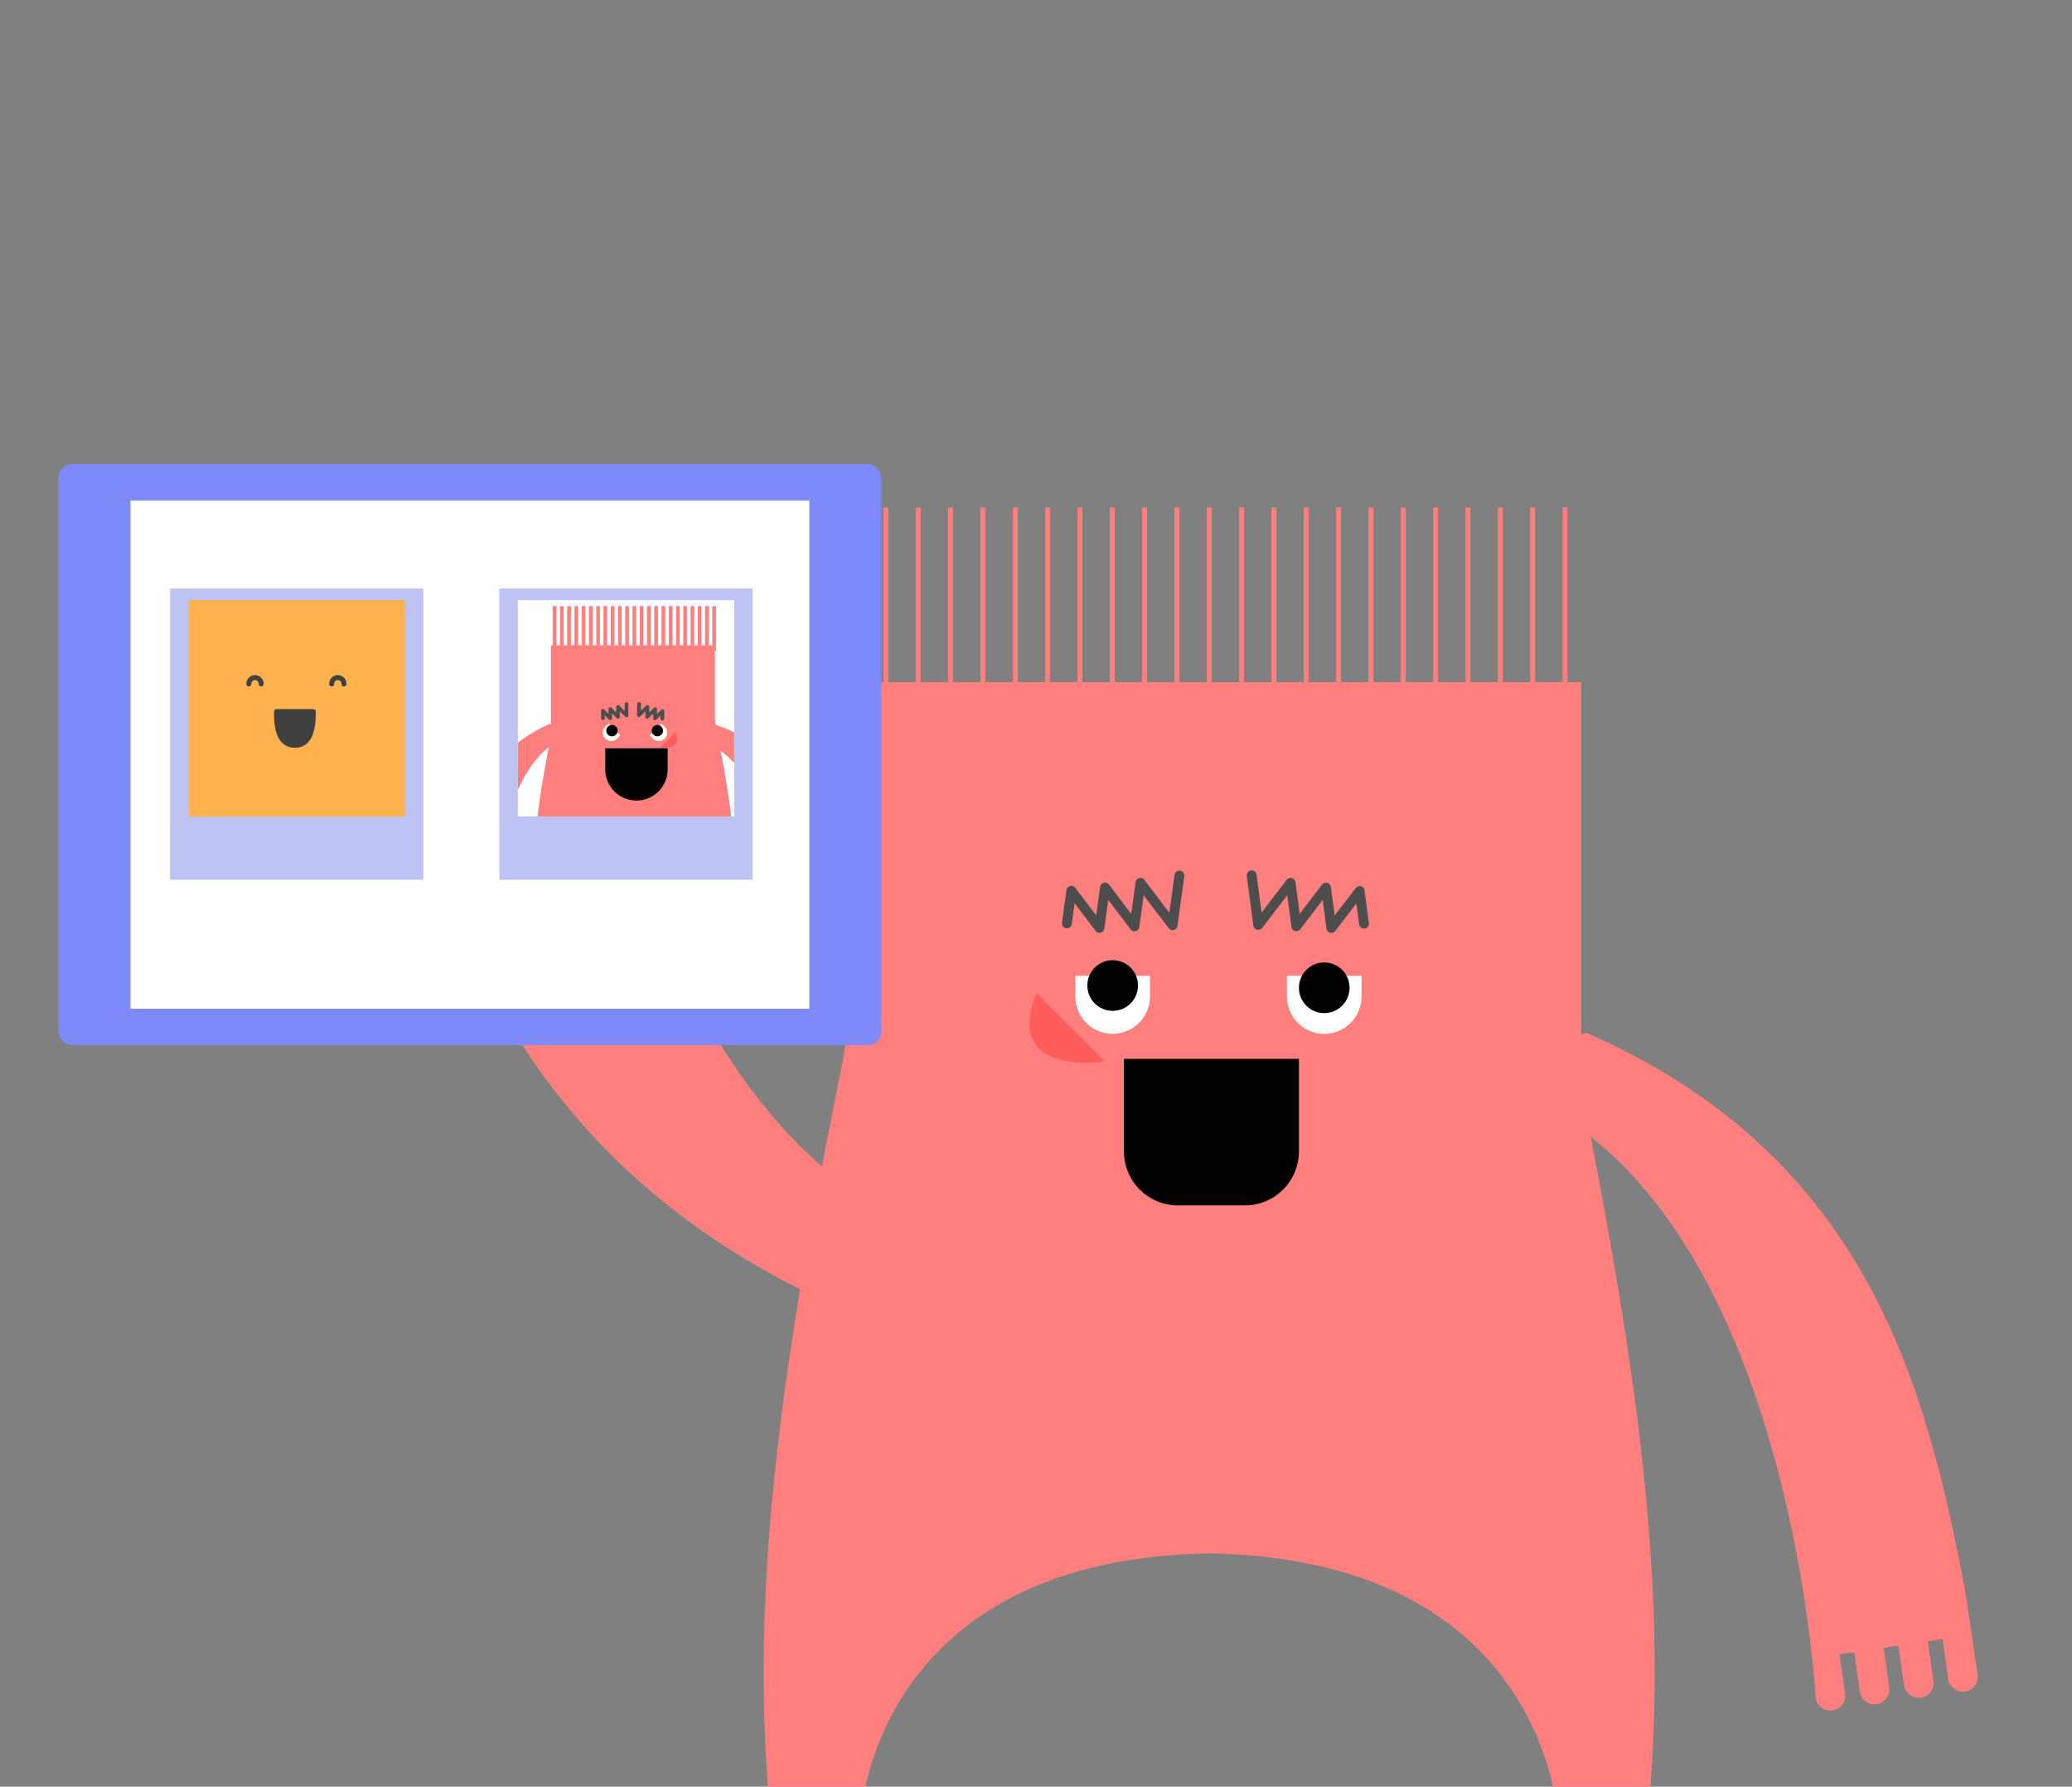 <?xml version="1.0" encoding="UTF-8"?> <svg xmlns="http://www.w3.org/2000/svg" xmlns:xlink="http://www.w3.org/1999/xlink" width="421" height="363" viewBox="0 0 421 363"><rect x="0" y="0" width="421" height="363" fill="#808080" stroke="none"/><defs><clipPath id="clip-path"><rect id="Rectangle_1633" data-name="Rectangle 1633" width="421" height="363" transform="translate(117.113 935)" fill="#fff" stroke="#707070" stroke-width="1" opacity="0.562"></rect></clipPath><clipPath id="clip-path-2"><rect id="Rectangle_1524" data-name="Rectangle 1524" width="541" height="363" rx="20" transform="translate(104 310)" fill="#ffc271" opacity="0.5"></rect></clipPath><clipPath id="clip-path-3"><rect id="Rectangle_700" data-name="Rectangle 700" width="43.959" height="43.959" fill="none"></rect></clipPath></defs><g id="Mask_Group_102" data-name="Mask Group 102" transform="translate(-117.113 -935)" clip-path="url(#clip-path)"><g id="Mask_Group_80" data-name="Mask Group 80" transform="translate(-5 625)" clip-path="url(#clip-path-2)"><g id="Group_5449" data-name="Group 5449" transform="translate(-63.54 -410.26)"><g id="Group_2869" data-name="Group 2869" transform="translate(295.16 823.368)"><path id="Path_1823" data-name="Path 1823" d="M2445.469,1342.764" transform="translate(-2106.234 -1167.383)" fill="none" stroke="#3e3e3e" stroke-linejoin="round" stroke-width="5"></path><path id="Path_1824" data-name="Path 1824" d="M2585.84,1530.2a5.255,5.255,0,0,0-9.618-2.931c-9.247-1.788-30.517-6.054-37.23-8.713,3.851-41.344-.8-81.934-11.8-138.493h0l-.017-.087q-.872-4.465-1.791-9.073V1288.4h-148.5v67.944l-1.315,7.549.075.008c-13.267,65.176-19.219,109.443-15.019,154.6-6.544,2.655-28.062,6.97-37.38,8.771a5.251,5.251,0,1,0-6.636,7.652,5.183,5.183,0,0,0-.355,1.85,86.878,86.878,0,0,1,14.476,15.59c0,.062-.017.118-.017.18a5.251,5.251,0,0,0,10.5.118l.275.3s9.039-13.56,21.473-13.56h14.689a5.8,5.8,0,0,0,5.529-7.547L2379,1518.6c.888-8.779,8.43-52.1,70.812-53.186,61.594,1.073,69.723,43.308,70.778,52.828l-4.3,13.611a5.8,5.8,0,0,0,5.53,7.547h14.692c12.43,0,21.472,13.56,21.472,13.56l.273-.3a5.252,5.252,0,0,0,10.5-.118c0-.062-.018-.118-.021-.18a56.59,56.59,0,0,1,9.219-10.333,5.257,5.257,0,0,0,5.257-5.257,5.192,5.192,0,0,0-.353-1.85A5.247,5.247,0,0,0,2585.84,1530.2Z" transform="translate(-2313.629 -1252.91)" fill="#ff7e7e"></path><g id="Group_2866" data-name="Group 2866" transform="translate(205.522 106.713)"><g id="Group_2865" data-name="Group 2865"><path id="Path_1825" data-name="Path 1825" d="M2447.38,1451.2a3.024,3.024,0,0,0,5.989-.842l-1.128-8.013c.8-.111,1.606-.2,2.39-.291l.608-.09,1.121,7.971a3.022,3.022,0,1,0,5.986-.841l-1.127-8.028,2.987-.448,1.132,8.057a3.024,3.024,0,0,0,5.988-.841l-1.14-8.113,2.99-.45,1.142,8.141a3.024,3.024,0,0,0,5.988-.842s-2.483-16.91-2.676-17.9c-8-41.539-20-87.7-76.861-112.592-5.229,1.806-3.438,6.028-7.267,15.708C2442.53,1359.243,2447.38,1451.2,2447.38,1451.2Z" transform="translate(-2393.503 -1316.077)" fill="#ff7e7e"></path></g></g><g id="Group_2867" data-name="Group 2867" transform="translate(108.986 95.139)"><path id="Path_1826" data-name="Path 1826" d="M2368.932,1321.156a7.584,7.584,0,0,1-12.947-5.362l0-4.215,6.741,0v0l8.43,0v4.215A7.564,7.564,0,0,1,2368.932,1321.156Z" transform="translate(-2355.985 -1311.579)" fill="#fff"></path></g><g id="Group_2868" data-name="Group 2868" transform="translate(151.974 95.139)"><path id="Path_1827" data-name="Path 1827" d="M2374.915,1321.156a7.558,7.558,0,0,1-2.223-5.36v-4.215l8.427,0,0,0,6.741,0,0,4.215a7.584,7.584,0,0,1-12.951,5.362Z" transform="translate(-2372.692 -1311.579)" fill="#fff"></path></g><path id="Path_1828" data-name="Path 1828" d="M2353.784,1312.938l13.87,13.869S2346.85,1330.275,2353.784,1312.938Z" transform="translate(-2252.688 -1214.302)" fill="#ff5c5c"></path><path id="Path_1829" data-name="Path 1829" d="M2378.182,1303.666l-1.384,10.094-6.533-8.609-1.211,8.833-5.988-7.892-1.125,8.2-5.716-7.532-.908,6.624" transform="translate(-2248.051 -1228.887)" fill="none" stroke="#4d4d4d" stroke-linecap="round" stroke-linejoin="round" stroke-width="2"></path><path id="Path_1830" data-name="Path 1830" d="M2369.909,1303.647l1.337,10.1,6.572-8.578,1.17,8.838,6.026-7.863,1.086,8.207,5.751-7.506.877,6.629" transform="translate(-2225.096 -1228.918)" fill="none" stroke="#4d4d4d" stroke-linecap="round" stroke-linejoin="round" stroke-width="2"></path><ellipse id="Ellipse_1456" data-name="Ellipse 1456" cx="5.146" cy="5.146" rx="5.146" ry="5.146" transform="translate(154.414 92.438)"></ellipse><ellipse id="Ellipse_1457" data-name="Ellipse 1457" cx="5.146" cy="5.146" rx="5.146" ry="5.146" transform="translate(111.426 91.974)"></ellipse><path id="Rectangle_929" data-name="Rectangle 929" d="M10.981,0H24.573A10.981,10.981,0,0,1,35.554,10.981V29.766a0,0,0,0,1,0,0H0a0,0,0,0,1,0,0V10.981A10.981,10.981,0,0,1,10.981,0Z" transform="translate(154.413 141.794) rotate(180)"></path><line id="Line_179" data-name="Line 179" y1="40.74" transform="translate(63.914 0)" fill="none" stroke="#ff7e7e" stroke-miterlimit="10" stroke-width="1"></line><line id="Line_180" data-name="Line 180" y1="40.74" transform="translate(70.485 0)" fill="none" stroke="#ff7e7e" stroke-miterlimit="10" stroke-width="1"></line><line id="Line_181" data-name="Line 181" y1="40.74" transform="translate(77.056 0)" fill="none" stroke="#ff7e7e" stroke-miterlimit="10" stroke-width="1"></line><line id="Line_182" data-name="Line 182" y1="40.74" transform="translate(83.626 0)" fill="none" stroke="#ff7e7e" stroke-miterlimit="10" stroke-width="1"></line><line id="Line_183" data-name="Line 183" y1="40.74" transform="translate(90.197 0)" fill="none" stroke="#ff7e7e" stroke-miterlimit="10" stroke-width="1"></line><line id="Line_184" data-name="Line 184" y1="40.74" transform="translate(96.768 0)" fill="none" stroke="#ff7e7e" stroke-miterlimit="10" stroke-width="1"></line><line id="Line_185" data-name="Line 185" y1="40.74" transform="translate(103.339 0)" fill="none" stroke="#ff7e7e" stroke-miterlimit="10" stroke-width="1"></line><line id="Line_186" data-name="Line 186" y1="40.74" transform="translate(109.91 0)" fill="none" stroke="#ff7e7e" stroke-miterlimit="10" stroke-width="1"></line><line id="Line_187" data-name="Line 187" y1="40.74" transform="translate(116.481 0)" fill="none" stroke="#ff7e7e" stroke-miterlimit="10" stroke-width="1"></line><line id="Line_188" data-name="Line 188" y1="40.74" transform="translate(123.052 0)" fill="none" stroke="#ff7e7e" stroke-miterlimit="10" stroke-width="1"></line><line id="Line_189" data-name="Line 189" y1="40.74" transform="translate(129.623 0)" fill="none" stroke="#ff7e7e" stroke-miterlimit="10" stroke-width="1"></line><line id="Line_190" data-name="Line 190" y1="40.74" transform="translate(136.194 0)" fill="none" stroke="#ff7e7e" stroke-miterlimit="10" stroke-width="1"></line><line id="Line_191" data-name="Line 191" y1="40.74" transform="translate(142.765 0)" fill="none" stroke="#ff7e7e" stroke-miterlimit="10" stroke-width="1"></line><line id="Line_192" data-name="Line 192" y1="40.74" transform="translate(149.335 0)" fill="none" stroke="#ff7e7e" stroke-miterlimit="10" stroke-width="1"></line><line id="Line_193" data-name="Line 193" y1="40.74" transform="translate(155.906 0)" fill="none" stroke="#ff7e7e" stroke-miterlimit="10" stroke-width="1"></line><line id="Line_194" data-name="Line 194" y1="40.74" transform="translate(162.478 0)" fill="none" stroke="#ff7e7e" stroke-miterlimit="10" stroke-width="1"></line><line id="Line_195" data-name="Line 195" y1="40.74" transform="translate(169.049 0)" fill="none" stroke="#ff7e7e" stroke-miterlimit="10" stroke-width="1"></line><line id="Line_196" data-name="Line 196" y1="40.74" transform="translate(175.62 0)" fill="none" stroke="#ff7e7e" stroke-miterlimit="10" stroke-width="1"></line><line id="Line_197" data-name="Line 197" y1="40.74" transform="translate(182.191 0)" fill="none" stroke="#ff7e7e" stroke-miterlimit="10" stroke-width="1"></line><line id="Line_198" data-name="Line 198" y1="40.74" transform="translate(188.762 0)" fill="none" stroke="#ff7e7e" stroke-miterlimit="10" stroke-width="1"></line><line id="Line_199" data-name="Line 199" y1="40.74" transform="translate(195.332 0)" fill="none" stroke="#ff7e7e" stroke-miterlimit="10" stroke-width="1"></line><line id="Line_200" data-name="Line 200" y1="40.74" transform="translate(201.903 0)" fill="none" stroke="#ff7e7e" stroke-miterlimit="10" stroke-width="1"></line><line id="Line_201" data-name="Line 201" y1="40.74" transform="translate(208.474 0)" fill="none" stroke="#ff7e7e" stroke-miterlimit="10" stroke-width="1"></line></g><g id="Group_2870" data-name="Group 2870" transform="translate(258.426 815.329)"><path id="Path_1831" data-name="Path 1831" d="M2340.307,1274.712a3.756,3.756,0,0,0-7.439,1.047l1.4,9.958c-.994.134-1.994.24-2.972.358l-.753.113-1.4-9.907a3.756,3.756,0,1,0-7.438,1.045l1.4,9.979-3.715.555-1.406-10.012a3.757,3.757,0,0,0-7.441,1.047l1.417,10.081-3.715.558-1.423-10.117a3.756,3.756,0,1,0-7.439,1.045s3.087,21.017,3.324,22.252c9.943,51.624,24.851,109,95.521,139.927,6.5-2.244,4.271-7.493,9.032-19.522C2346.335,1389,2340.307,1274.712,2340.307,1274.712Z" transform="translate(-2299.353 -1271.48)" fill="#ff7e7e"></path></g><g id="Group_2871" data-name="Group 2871" transform="translate(197.959 815.002)"><rect id="Rectangle_930" data-name="Rectangle 930" width="166.343" height="117.141" rx="2.346" transform="translate(0 0)" fill="#7d8af7" stroke="#7d8af7" stroke-miterlimit="10" stroke-width="0.885"></rect><rect id="Rectangle_931" data-name="Rectangle 931" width="137.927" height="103.267" transform="translate(152.135 110.204) rotate(180)" fill="#fff"></rect></g><rect id="Rectangle_932" data-name="Rectangle 932" width="51.462" height="59.181" transform="translate(220.21 839.825)" fill="#bdc4f4"></rect><rect id="Rectangle_933" data-name="Rectangle 933" width="41.169" height="38.596" transform="translate(225.355 844.972)" fill="#fff380"></rect><g id="Group_2872" data-name="Group 2872" transform="translate(223.975 842.182)"><rect id="Rectangle_700-2" data-name="Rectangle 700" width="43.959" height="43.959" transform="translate(0 0)" fill="#ffb24d"></rect><g id="square_happy-02" data-name="square happy-02" transform="translate(12.246 15.781)"><g id="Groupe_1501" data-name="Groupe 1501"><path id="Tracé_840" data-name="Tracé 840" d="M2292.9,1290.72c0,2.056,0,6.852,3.738,6.852s3.74-4.8,3.74-6.852Z" transform="translate(-2287.293 -1283.847)" fill="#404040" stroke="#404040" stroke-linejoin="round" stroke-width="1"></path><path id="Tracé_841" data-name="Tracé 841" d="M2299.755,1289.313a1.247,1.247,0,1,0-2.493-.033v.033" transform="translate(-2280.436 -1288.049)" fill="#ffb24d" stroke="#404040" stroke-linecap="round" stroke-linejoin="round" stroke-width="1"></path><path id="Tracé_842" data-name="Tracé 842" d="M2293.216,1289.313a1.247,1.247,0,1,0-2.493-.033v.033" transform="translate(-2290.723 -1288.049)" fill="#ffb24d" stroke="#404040" stroke-linecap="round" stroke-linejoin="round" stroke-width="1"></path></g></g></g><rect id="Rectangle_934" data-name="Rectangle 934" width="51.462" height="59.181" transform="translate(287.11 839.825)" fill="#bdc4f4"></rect><g id="Group_2873" data-name="Group 2873" transform="translate(290.875 842.182)"><rect id="Rectangle_700-3" data-name="Rectangle 700" width="43.959" height="43.959" transform="translate(0 0)" fill="#fff"></rect></g><g id="Group_2931" data-name="Group 2931" transform="translate(290.875 842.182)"><g id="Group_2930" data-name="Group 2930" transform="translate(0 0)" clip-path="url(#clip-path-3)"><g id="Group_2929" data-name="Group 2929" transform="translate(-21.878 1.223)"><g id="Group_2874" data-name="Group 2874" transform="translate(25.241 7.96)"><path id="Path_1832" data-name="Path 1832" d="M2316.22,1306.046h0l0-.018q.2-1,.4-2.035v-18.508h33.312v15.24l.3,1.693-.018,0c3.013,14.8,4.349,24.792,3.34,35.053a4.393,4.393,0,0,1-4.063,0s-.339-12.009-15.912-12.282c-15.572.273-15.912,12.282-15.912,12.282a4.394,4.394,0,0,1-4.063,0C2312.679,1328.074,2313.722,1318.9,2316.22,1306.046Z" transform="translate(-2313.271 -1285.485)" fill="#ff7e7e"></path></g><g id="Group_2875" data-name="Group 2875" transform="translate(0 39.342)"><path id="Path_1833" data-name="Path 1833" d="M2303.461,1297.681" transform="translate(-2303.461 -1297.681)" fill="none" stroke="#3e3e3e" stroke-linejoin="round" stroke-width="5"></path></g><g id="Group_2882" data-name="Group 2882" transform="translate(15.035 59.448)"><g id="Group_2876" data-name="Group 2876" transform="translate(1.18)"><path id="Path_1834" data-name="Path 1834" d="M2323.2,1305.5s-1.466,1.62-4,.1c-1.775.759-9.433,2.182-9.433,2.182l5.069,5.576s2.028-3.042,4.817-3.042h3.3a1.3,1.3,0,0,0,1.24-1.693Z" transform="translate(-2309.763 -1305.495)" fill="#ff7e7e"></path></g><g id="Group_2877" data-name="Group 2877" transform="translate(0 1.574)"><ellipse id="Ellipse_1458" data-name="Ellipse 1458" cx="1.179" cy="1.179" rx="1.179" ry="1.179" fill="#ff7e7e"></ellipse></g><g id="Group_2878" data-name="Group 2878" transform="translate(0.59 3.048)"><ellipse id="Ellipse_1459" data-name="Ellipse 1459" cx="1.179" cy="1.179" rx="1.179" ry="1.179" fill="#ff7e7e"></ellipse></g><g id="Group_2879" data-name="Group 2879" transform="translate(1.769 4.227)"><ellipse id="Ellipse_1460" data-name="Ellipse 1460" cx="1.179" cy="1.179" rx="1.179" ry="1.179" fill="#ff7e7e"></ellipse></g><g id="Group_2880" data-name="Group 2880" transform="translate(2.948 5.406)"><ellipse id="Ellipse_1461" data-name="Ellipse 1461" cx="1.179" cy="1.179" rx="1.179" ry="1.179" fill="#ff7e7e"></ellipse></g><g id="Group_2881" data-name="Group 2881" transform="translate(3.833 6.585)"><ellipse id="Ellipse_1462" data-name="Ellipse 1462" cx="1.179" cy="1.179" rx="1.179" ry="1.179" fill="#ff7e7e"></ellipse></g></g><g id="Group_2889" data-name="Group 2889" transform="translate(60.433 59.448)"><g id="Group_2883" data-name="Group 2883"><path id="Path_1835" data-name="Path 1835" d="M2328,1305.5s1.467,1.62,4,.1c1.773.759,9.433,2.182,9.433,2.182l-5.072,5.576s-2.027-3.042-4.817-3.042h-3.293a1.3,1.3,0,0,1-1.243-1.693Z" transform="translate(-2326.947 -1305.495)" fill="#ff7e7e"></path></g><g id="Group_2884" data-name="Group 2884" transform="translate(13.305 1.574)"><ellipse id="Ellipse_1463" data-name="Ellipse 1463" cx="1.179" cy="1.179" rx="1.179" ry="1.179" fill="#ff7e7e"></ellipse></g><g id="Group_2885" data-name="Group 2885" transform="translate(12.716 3.048)"><ellipse id="Ellipse_1464" data-name="Ellipse 1464" cx="1.179" cy="1.179" rx="1.179" ry="1.179" fill="#ff7e7e"></ellipse></g><g id="Group_2886" data-name="Group 2886" transform="translate(11.537 4.227)"><ellipse id="Ellipse_1465" data-name="Ellipse 1465" cx="1.179" cy="1.179" rx="1.179" ry="1.179" fill="#ff7e7e"></ellipse></g><g id="Group_2887" data-name="Group 2887" transform="translate(10.358 5.406)"><ellipse id="Ellipse_1466" data-name="Ellipse 1466" cx="1.179" cy="1.179" rx="1.179" ry="1.179" fill="#ff7e7e"></ellipse></g><g id="Group_2888" data-name="Group 2888" transform="translate(9.473 6.585)"><ellipse id="Ellipse_1467" data-name="Ellipse 1467" cx="1.179" cy="1.179" rx="1.179" ry="1.179" fill="#ff7e7e"></ellipse></g></g><g id="Group_2894" data-name="Group 2894" transform="translate(10.518 23.741)"><g id="Group_2891" data-name="Group 2891" transform="translate(0 0.195)"><g id="Group_2890" data-name="Group 2890"><path id="Path_1836" data-name="Path 1836" d="M2314.939,1322a.678.678,0,0,1-1.343-.188l.252-1.8c-.177-.024-.358-.044-.535-.065l-.136-.021-.253,1.789a.677.677,0,1,1-1.34-.188l.252-1.8-.671-.1-.252,1.806a.679.679,0,0,1-1.344-.187l.255-1.822-.669-.1-.257,1.827a.678.678,0,0,1-1.344-.188s.556-3.8.6-4.016c1.8-9.32,4.485-19.674,17.242-25.258,1.171.407.769,1.354,1.629,3.525C2316.028,1301.376,2314.939,1322,2314.939,1322Z" transform="translate(-2307.548 -1291.694)" fill="#ff7e7e"></path></g></g><g id="Group_2893" data-name="Group 2893" transform="translate(49.116)"><g id="Group_2892" data-name="Group 2892"><path id="Path_1837" data-name="Path 1837" d="M2342.24,1320.233a.678.678,0,1,0,1.3-.37l-.494-1.745c.175-.049.35-.093.522-.136l.134-.039.491,1.737a.678.678,0,1,0,1.3-.371l-.5-1.75.651-.19.5,1.757a.678.678,0,1,0,1.3-.37l-.5-1.767.651-.191.5,1.775a.678.678,0,1,0,1.3-.37s-1.065-3.682-1.137-3.9c-3.042-8.988-7.112-18.884-20.5-22.687-1.107.561-.581,1.446-1.138,3.713C2338.368,1299.942,2342.24,1320.233,2342.24,1320.233Z" transform="translate(-2326.637 -1291.618)" fill="#ff7e7e"></path></g></g></g><g id="Group_2899" data-name="Group 2899" transform="translate(39.142 23.844)"><g id="Group_2896" data-name="Group 2896" transform="translate(9.505)"><g id="Group_2895" data-name="Group 2895"><path id="Path_1838" data-name="Path 1838" d="M2324.24,1295.229a1.7,1.7,0,0,0,1.2-2.905l-.669-.667-1.068,1.068h0l-1.338,1.338.669.669A1.694,1.694,0,0,0,2324.24,1295.229Z" transform="translate(-2322.367 -1291.658)" fill="#fff"></path></g></g><g id="Group_2898" data-name="Group 2898"><g id="Group_2897" data-name="Group 2897"><path id="Path_1839" data-name="Path 1839" d="M2320.374,1295.229a1.7,1.7,0,0,0,1.2-.5l.669-.669-1.338-1.338h0l-1.07-1.068-.669.667a1.7,1.7,0,0,0,1.2,2.905Z" transform="translate(-2318.673 -1291.658)" fill="#fff"></path></g></g></g><g id="Group_2900" data-name="Group 2900" transform="translate(50.837 25.589)"><path id="Path_1840" data-name="Path 1840" d="M2326.329,1292.336l-3.11,3.111S2327.885,1296.224,2326.329,1292.336Z" transform="translate(-2323.218 -1292.336)" fill="#ff5c5c"></path></g><g id="Group_2901" data-name="Group 2901" transform="translate(46.089 19.49)"><path id="Path_1841" data-name="Path 1841" d="M2321.476,1292.886a.349.349,0,0,0,.118.083.374.374,0,0,0,.411-.069l1.1-1.042-.029,1.091a.372.372,0,0,0,.222.352.379.379,0,0,0,.412-.069l.955-.906-.026.949a.374.374,0,0,0,.224.352.379.379,0,0,0,.411-.069l.88-.837-.015.592a.376.376,0,1,0,.751.021l.039-1.5a.375.375,0,0,0-.221-.353.379.379,0,0,0-.412.07l-.88.836.023-.949a.376.376,0,0,0-.633-.283l-.955.906.028-1.094a.374.374,0,0,0-.633-.281l-1.1,1.042.036-1.377a.376.376,0,0,0-.751-.021l-.059,2.285A.379.379,0,0,0,2321.476,1292.886Z" transform="translate(-2321.373 -1289.966)" fill="#4d4d4d"></path></g><g id="Group_2902" data-name="Group 2902" transform="translate(38.787 19.547)"><path id="Path_1842" data-name="Path 1842" d="M2323.962,1292.916a.38.38,0,0,0,.111-.267v-2.285a.377.377,0,0,0-.754,0v1.379l-1.071-1.073a.377.377,0,0,0-.644.265v1.094l-.929-.928a.375.375,0,0,0-.641.265v.949l-.86-.859a.376.376,0,0,0-.408-.08.371.371,0,0,0-.231.347v1.5a.375.375,0,1,0,.75,0v-.592l.857.857a.377.377,0,0,0,.644-.265v-.949l.928.929a.377.377,0,0,0,.644-.265v-1.094l1.071,1.073a.376.376,0,0,0,.412.08A.353.353,0,0,0,2323.962,1292.916Z" transform="translate(-2318.535 -1289.988)" fill="#4d4d4d"></path></g><g id="Group_2903" data-name="Group 2903" transform="translate(39.836 24.146)"><ellipse id="Ellipse_1468" data-name="Ellipse 1468" cx="1.154" cy="1.154" rx="1.154" ry="1.154"></ellipse></g><g id="Group_2904" data-name="Group 2904" transform="translate(49.071 24.146)"><ellipse id="Ellipse_1469" data-name="Ellipse 1469" cx="1.154" cy="1.154" rx="1.154" ry="1.154"></ellipse></g><g id="Group_2905" data-name="Group 2905" transform="translate(39.638 28.89)"><path id="Rectangle_935" data-name="Rectangle 935" d="M0,0H12.676a0,0,0,0,1,0,0V4.274a6.338,6.338,0,0,1-6.338,6.338h0A6.338,6.338,0,0,1,0,4.274V0A0,0,0,0,1,0,0Z"></path></g><g id="Group_2906" data-name="Group 2906" transform="translate(61.383)"><rect id="Rectangle_936" data-name="Rectangle 936" width="0.752" height="9.139" fill="#ff7e7e"></rect></g><g id="Group_2907" data-name="Group 2907" transform="translate(59.91)"><rect id="Rectangle_937" data-name="Rectangle 937" width="0.752" height="9.139" fill="#ff7e7e"></rect></g><g id="Group_2908" data-name="Group 2908" transform="translate(58.436)"><rect id="Rectangle_938" data-name="Rectangle 938" width="0.752" height="9.139" fill="#ff7e7e"></rect></g><g id="Group_2909" data-name="Group 2909" transform="translate(56.962)"><rect id="Rectangle_939" data-name="Rectangle 939" width="0.752" height="9.139" fill="#ff7e7e"></rect></g><g id="Group_2910" data-name="Group 2910" transform="translate(55.488)"><rect id="Rectangle_940" data-name="Rectangle 940" width="0.752" height="9.139" fill="#ff7e7e"></rect></g><g id="Group_2911" data-name="Group 2911" transform="translate(54.014)"><rect id="Rectangle_941" data-name="Rectangle 941" width="0.752" height="9.139" fill="#ff7e7e"></rect></g><g id="Group_2912" data-name="Group 2912" transform="translate(52.54)"><rect id="Rectangle_942" data-name="Rectangle 942" width="0.752" height="9.139" fill="#ff7e7e"></rect></g><g id="Group_2913" data-name="Group 2913" transform="translate(51.066)"><rect id="Rectangle_943" data-name="Rectangle 943" width="0.752" height="9.139" fill="#ff7e7e"></rect></g><g id="Group_2914" data-name="Group 2914" transform="translate(49.592)"><rect id="Rectangle_944" data-name="Rectangle 944" width="0.752" height="9.139" fill="#ff7e7e"></rect></g><g id="Group_2915" data-name="Group 2915" transform="translate(48.118)"><rect id="Rectangle_945" data-name="Rectangle 945" width="0.752" height="9.139" fill="#ff7e7e"></rect></g><g id="Group_2916" data-name="Group 2916" transform="translate(46.644)"><rect id="Rectangle_946" data-name="Rectangle 946" width="0.752" height="9.139" fill="#ff7e7e"></rect></g><g id="Group_2917" data-name="Group 2917" transform="translate(45.17)"><rect id="Rectangle_947" data-name="Rectangle 947" width="0.752" height="9.139" fill="#ff7e7e"></rect></g><g id="Group_2918" data-name="Group 2918" transform="translate(43.696)"><rect id="Rectangle_948" data-name="Rectangle 948" width="0.752" height="9.139" fill="#ff7e7e"></rect></g><g id="Group_2919" data-name="Group 2919" transform="translate(42.222)"><rect id="Rectangle_949" data-name="Rectangle 949" width="0.752" height="9.139" fill="#ff7e7e"></rect></g><g id="Group_2920" data-name="Group 2920" transform="translate(40.748)"><rect id="Rectangle_950" data-name="Rectangle 950" width="0.752" height="9.139" fill="#ff7e7e"></rect></g><g id="Group_2921" data-name="Group 2921" transform="translate(39.275)"><rect id="Rectangle_951" data-name="Rectangle 951" width="0.752" height="9.139" fill="#ff7e7e"></rect></g><g id="Group_2922" data-name="Group 2922" transform="translate(37.8)"><rect id="Rectangle_952" data-name="Rectangle 952" width="0.752" height="9.139" fill="#ff7e7e"></rect></g><g id="Group_2923" data-name="Group 2923" transform="translate(36.327)"><rect id="Rectangle_953" data-name="Rectangle 953" width="0.752" height="9.139" fill="#ff7e7e"></rect></g><g id="Group_2924" data-name="Group 2924" transform="translate(34.852)"><rect id="Rectangle_954" data-name="Rectangle 954" width="0.752" height="9.139" fill="#ff7e7e"></rect></g><g id="Group_2925" data-name="Group 2925" transform="translate(33.378)"><rect id="Rectangle_955" data-name="Rectangle 955" width="0.752" height="9.139" fill="#ff7e7e"></rect></g><g id="Group_2926" data-name="Group 2926" transform="translate(31.904)"><rect id="Rectangle_956" data-name="Rectangle 956" width="0.752" height="9.139" fill="#ff7e7e"></rect></g><g id="Group_2927" data-name="Group 2927" transform="translate(30.431)"><rect id="Rectangle_957" data-name="Rectangle 957" width="0.752" height="9.139" fill="#ff7e7e"></rect></g><g id="Group_2928" data-name="Group 2928" transform="translate(28.957)"><rect id="Rectangle_958" data-name="Rectangle 958" width="0.752" height="9.139" fill="#ff7e7e"></rect></g></g></g></g></g></g></g></svg> 